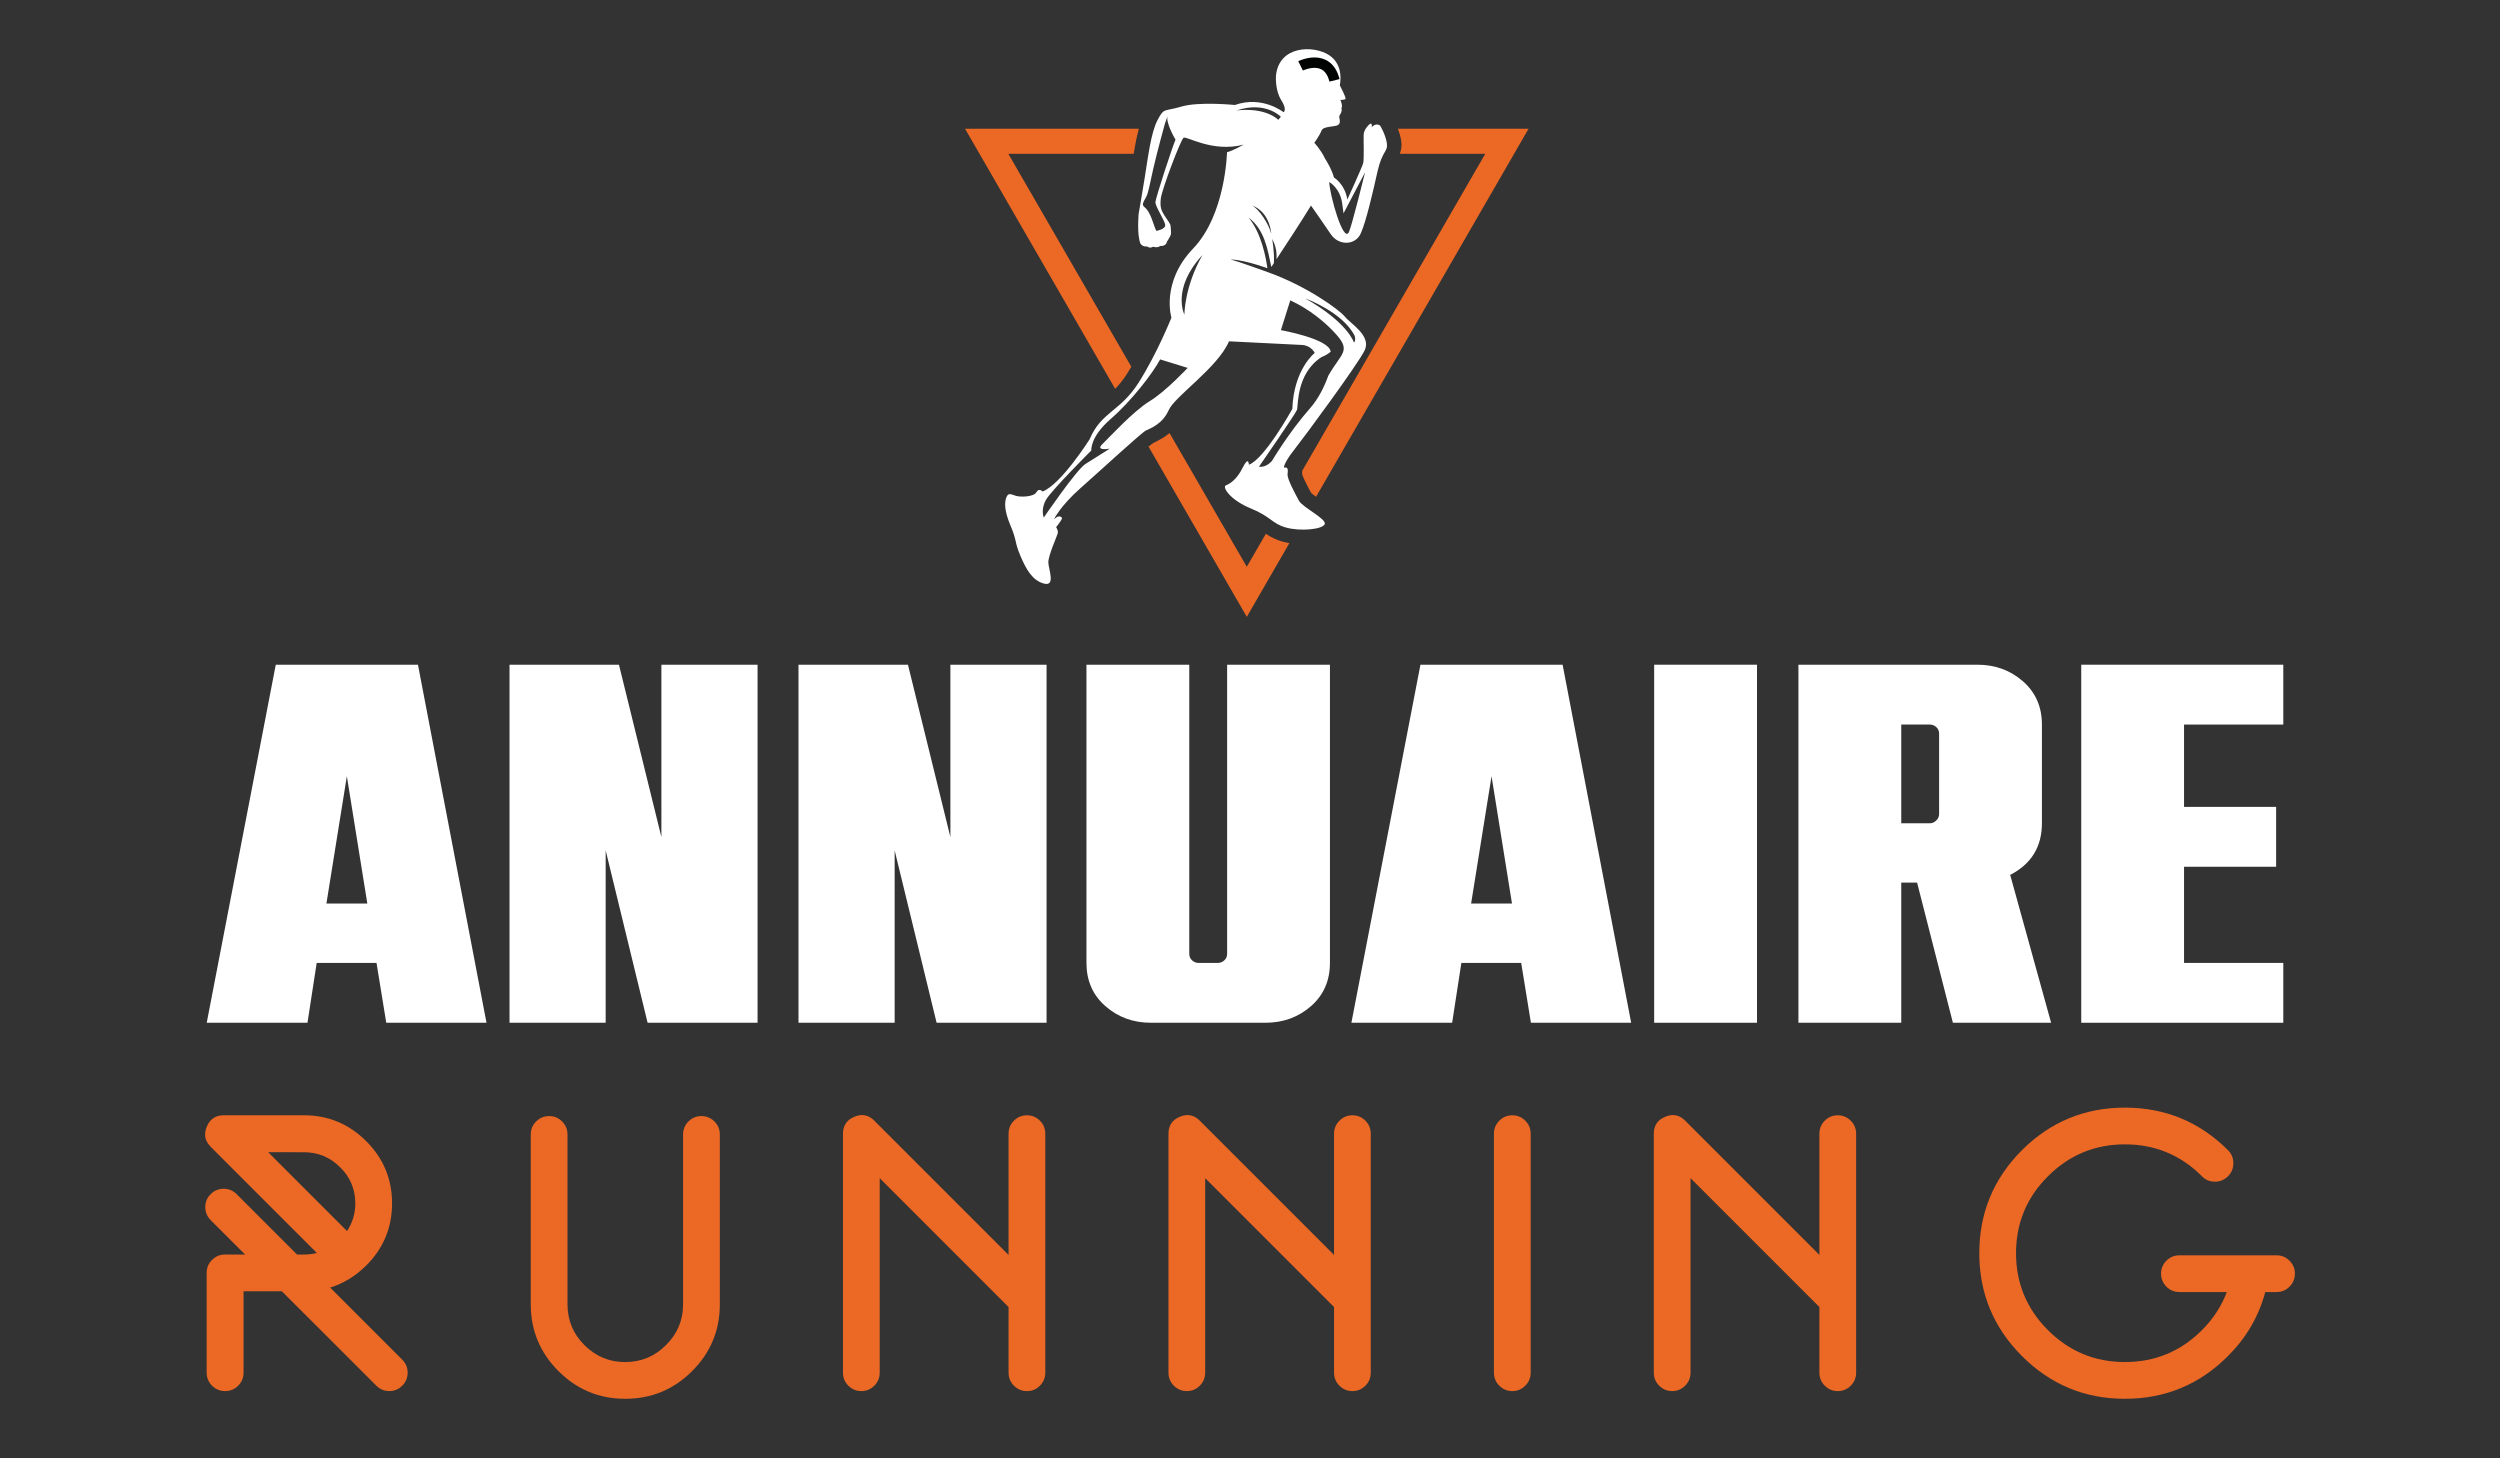 <?xml version="1.0" encoding="utf-8"?>
<!-- Generator: Adobe Illustrator 16.0.0, SVG Export Plug-In . SVG Version: 6.00 Build 0)  -->
<!DOCTYPE svg PUBLIC "-//W3C//DTD SVG 1.1//EN" "http://www.w3.org/Graphics/SVG/1.1/DTD/svg11.dtd">
<svg version="1.1" id="Calque_1" xmlns:x="http://ns.adobe.com/Extensibility/1.0/" xmlns:i="http://ns.adobe.com/AdobeIllustrator/10.0/" xmlns:graph="http://ns.adobe.com/Graphs/1.0/"
	 xmlns="http://www.w3.org/2000/svg" xmlns:xlink="http://www.w3.org/1999/xlink" x="0px" y="0px" width="120px" height="70px"
	 viewBox="0 0 120 70" enable-background="new 0 0 120 70" xml:space="preserve">
<rect x="0" y="0" width="120" height="70" fill="#333333" stroke="none"/>
<g>
	<path fill="#FFFFFF" d="M23.352,49.092H18.54l-0.467-2.872h-2.872l-0.442,2.872H9.923l3.314-17.186h6.825L23.352,49.092z
		 M17.632,43.371l-0.983-6.113l-0.981,6.113H17.632z"/>
	<path fill="#FFFFFF" d="M36.364,49.092h-5.279l-2.013-8.273v8.273h-4.615V31.906h5.253l2.037,8.274v-8.274h4.616V49.092z"/>
	<path fill="#FFFFFF" d="M50.235,49.092h-5.278l-2.014-8.273v8.273h-4.615V31.906h5.254l2.037,8.274v-8.274h4.616V49.092z"/>
	<path fill="#FFFFFF" d="M60.743,49.092h-5.499c-0.852,0-1.58-0.266-2.186-0.798c-0.605-0.531-0.908-1.224-0.908-2.074V31.906h4.935
		v13.872c0,0.132,0.044,0.237,0.134,0.319s0.193,0.123,0.308,0.123h0.933c0.115,0,0.216-0.041,0.307-0.123s0.135-0.188,0.135-0.319
		V31.906h4.935V46.22c0,0.851-0.303,1.543-0.908,2.074C62.322,48.826,61.594,49.092,60.743,49.092z"/>
	<path fill="#FFFFFF" d="M78.296,49.092h-4.812l-0.467-2.872h-2.872l-0.442,2.872h-4.836l3.314-17.186h6.824L78.296,49.092z
		 M72.576,43.371l-0.982-6.113l-0.981,6.113H72.576z"/>
	<path fill="#FFFFFF" d="M84.336,49.092H79.4V31.906h4.936V49.092z"/>
	<path fill="#FFFFFF" d="M98.453,49.092h-4.714l-1.719-6.727H91.26v6.727h-4.936V31.906h8.593c0.852,0,1.579,0.267,2.187,0.798
		c0.604,0.532,0.908,1.224,0.908,2.074v4.739c0,1.128-0.509,1.955-1.523,2.479L98.453,49.092z M92.634,39.518
		c0.114,0,0.218-0.045,0.308-0.137c0.09-0.089,0.135-0.19,0.135-0.306v-3.854c0-0.131-0.045-0.238-0.135-0.32
		c-0.09-0.081-0.193-0.122-0.308-0.122H91.26v4.739H92.634z"/>
	<path fill="#FFFFFF" d="M109.599,49.092H99.9V31.906h9.698v2.873h-4.764v3.952h4.42v2.873h-4.42v4.616h4.764V49.092z"/>
</g>
<g>
	<path fill="#EC6825" d="M13.528,61.98h-1.837v3.905c0,0.246-0.086,0.456-0.258,0.628s-0.382,0.259-0.628,0.259
		s-0.455-0.087-0.627-0.259s-0.259-0.382-0.259-0.628v-4.782c0-0.246,0.086-0.455,0.259-0.627c0.172-0.173,0.381-0.259,0.627-0.259
		h0.96l-1.653-1.652c-0.172-0.173-0.258-0.382-0.258-0.628c0-0.24,0.086-0.446,0.258-0.618c0.172-0.173,0.382-0.259,0.628-0.259
		c0.24,0,0.446,0.086,0.619,0.259l2.898,2.898h0.333c0.209,0,0.416-0.024,0.619-0.074l-5.096-5.096
		c-0.178-0.185-0.268-0.382-0.268-0.591c0-0.123,0.028-0.249,0.083-0.378c0.148-0.363,0.418-0.545,0.813-0.545h3.85
		c1.163,0,2.16,0.415,2.991,1.246c0.825,0.825,1.237,1.818,1.237,2.981c0,1.164-0.413,2.157-1.237,2.982
		c-0.517,0.511-1.095,0.864-1.735,1.062l3.462,3.462c0.172,0.172,0.258,0.378,0.258,0.618c0,0.246-0.086,0.456-0.258,0.628
		s-0.378,0.259-0.619,0.259c-0.246,0-0.455-0.087-0.627-0.259L13.528,61.98z M12.873,55.307l3.785,3.785
		c0.265-0.406,0.397-0.85,0.397-1.33c0-0.677-0.243-1.255-0.729-1.735c-0.48-0.479-1.059-0.72-1.735-0.72H12.873z"/>
	<path fill="#EC6825" d="M26.806,65.813c-0.886-0.887-1.329-1.954-1.329-3.204v-8.16c0-0.24,0.086-0.446,0.258-0.619
		c0.172-0.172,0.382-0.258,0.628-0.258c0.24,0,0.446,0.086,0.618,0.258c0.172,0.173,0.259,0.379,0.259,0.619v8.16
		c0,0.764,0.271,1.416,0.813,1.957c0.542,0.542,1.194,0.813,1.957,0.813s1.416-0.271,1.957-0.813
		c0.548-0.541,0.821-1.193,0.821-1.957v-8.16c0-0.24,0.086-0.446,0.259-0.619c0.172-0.172,0.378-0.258,0.619-0.258
		c0.246,0,0.455,0.086,0.627,0.258c0.172,0.173,0.259,0.379,0.259,0.619v8.16c0,1.25-0.443,2.317-1.33,3.204
		c-0.886,0.886-1.957,1.329-3.212,1.329C28.76,67.142,27.692,66.698,26.806,65.813z"/>
	<path fill="#EC6825" d="M48.411,62.738l-6.185-6.186v9.333c0,0.246-0.086,0.456-0.258,0.628s-0.378,0.259-0.619,0.259
		c-0.246,0-0.456-0.087-0.628-0.259s-0.258-0.382-0.258-0.628V54.42c0-0.394,0.182-0.664,0.544-0.813
		c0.129-0.055,0.252-0.083,0.37-0.083c0.215,0,0.412,0.09,0.591,0.269l6.443,6.443V54.42c0-0.246,0.086-0.455,0.259-0.627
		c0.172-0.173,0.381-0.259,0.627-0.259c0.24,0,0.446,0.086,0.619,0.259c0.172,0.172,0.258,0.381,0.258,0.627v11.466
		c0,0.246-0.086,0.456-0.258,0.628s-0.378,0.259-0.619,0.259c-0.246,0-0.455-0.087-0.627-0.259s-0.259-0.382-0.259-0.628V62.738z"/>
	<path fill="#EC6825" d="M64.034,62.738l-6.185-6.186v9.333c0,0.246-0.086,0.456-0.259,0.628c-0.172,0.172-0.378,0.259-0.618,0.259
		c-0.246,0-0.456-0.087-0.628-0.259s-0.258-0.382-0.258-0.628V54.42c0-0.394,0.182-0.664,0.544-0.813
		c0.129-0.055,0.252-0.083,0.369-0.083c0.216,0,0.413,0.09,0.591,0.269l6.444,6.443V54.42c0-0.246,0.087-0.455,0.259-0.627
		c0.172-0.173,0.381-0.259,0.627-0.259c0.24,0,0.447,0.086,0.619,0.259c0.172,0.172,0.258,0.381,0.258,0.627v11.466
		c0,0.246-0.086,0.456-0.258,0.628s-0.379,0.259-0.619,0.259c-0.246,0-0.455-0.087-0.627-0.259s-0.259-0.382-0.259-0.628V62.738z"/>
	<path fill="#EC6825" d="M71.967,66.514c-0.172-0.172-0.258-0.382-0.258-0.628V54.42c0-0.246,0.086-0.455,0.258-0.627
		c0.173-0.173,0.382-0.259,0.628-0.259c0.24,0,0.446,0.086,0.618,0.259c0.173,0.172,0.26,0.381,0.26,0.627v11.466
		c0,0.246-0.087,0.456-0.26,0.628c-0.172,0.172-0.378,0.259-0.618,0.259C72.349,66.772,72.14,66.686,71.967,66.514z"/>
	<path fill="#EC6825" d="M87.332,62.738l-6.186-6.186v9.333c0,0.246-0.086,0.456-0.258,0.628c-0.173,0.172-0.379,0.259-0.619,0.259
		c-0.246,0-0.455-0.087-0.628-0.259s-0.259-0.382-0.259-0.628V54.42c0-0.394,0.182-0.664,0.545-0.813
		c0.129-0.055,0.252-0.083,0.369-0.083c0.216,0,0.412,0.09,0.592,0.269l6.443,6.443V54.42c0-0.246,0.086-0.455,0.258-0.627
		c0.173-0.173,0.382-0.259,0.628-0.259c0.24,0,0.446,0.086,0.618,0.259c0.173,0.172,0.259,0.381,0.259,0.627v11.466
		c0,0.246-0.086,0.456-0.259,0.628c-0.172,0.172-0.378,0.259-0.618,0.259c-0.246,0-0.455-0.087-0.628-0.259
		c-0.172-0.172-0.258-0.382-0.258-0.628V62.738z"/>
	<path fill="#EC6825" d="M108.733,62.018c-0.313,1.17-0.911,2.194-1.791,3.074c-1.366,1.366-3.016,2.05-4.948,2.05
		c-1.926,0-3.573-0.684-4.939-2.05c-1.365-1.366-2.049-3.013-2.049-4.938c0-1.933,0.684-3.582,2.049-4.948
		c1.366-1.36,3.014-2.04,4.939-2.04c1.933,0,3.582,0.68,4.948,2.04c0.173,0.172,0.259,0.382,0.259,0.628s-0.086,0.455-0.259,0.628
		c-0.172,0.172-0.381,0.258-0.628,0.258c-0.246,0-0.453-0.086-0.619-0.258c-1.021-1.022-2.255-1.533-3.701-1.533
		c-1.439,0-2.67,0.511-3.692,1.533c-1.021,1.015-1.532,2.246-1.532,3.692c0,1.439,0.511,2.671,1.532,3.692
		c1.022,1.021,2.253,1.532,3.692,1.532c1.446,0,2.68-0.511,3.701-1.532c0.535-0.535,0.934-1.145,1.192-1.828h-2.271
		c-0.246,0-0.455-0.086-0.628-0.258c-0.172-0.173-0.258-0.382-0.258-0.628c0-0.24,0.086-0.446,0.258-0.619
		c0.173-0.172,0.382-0.258,0.628-0.258h4.661c0.24,0,0.447,0.086,0.619,0.258c0.173,0.173,0.259,0.379,0.259,0.619
		c0,0.246-0.086,0.455-0.259,0.628c-0.172,0.172-0.379,0.258-0.619,0.258H108.733z"/>
</g>
<path fill="#EC6825" d="M54.416,7.383H48.4l5.903,10.221c-0.079,0.134-0.159,0.264-0.241,0.392
	c-0.166,0.261-0.349,0.476-0.535,0.666L46.321,6.178h8.346C54.559,6.559,54.482,6.977,54.416,7.383 M62.506,22.599l0.861-1.491
	v-0.001l2.852-4.939l0,0l5.073-8.785h-4.099c0.066-0.192,0.104-0.394,0.063-0.634c-0.03-0.186-0.086-0.382-0.159-0.571h6.275
	l-6.764,11.715l-3.437,5.952c-0.095-0.066-0.193-0.139-0.243-0.195c-0.078-0.154-0.358-0.652-0.426-0.893
	C62.508,22.703,62.509,22.65,62.506,22.599z M59.846,27.205l0.914-1.582c0.232,0.148,0.475,0.283,0.777,0.369
	c0.103,0.028,0.223,0.055,0.354,0.076l-2.045,3.542l-4.719-8.176c0.081-0.063,0.158-0.12,0.23-0.169
	c0.301-0.148,0.559-0.289,0.781-0.478L59.846,27.205z"/>
<path fill-rule="evenodd" clip-rule="evenodd" fill="#FFFFFF" d="M60.105,9.862c0.352,0.203,0.799,0.895,0.914,1.355
	C61.02,11.218,60.975,10.201,60.105,9.862 M55.912,5.949c0,0-0.348,1.25-0.556,2.154C55.148,9.006,55.131,9.25,55,9.484
	s-0.199,0.339-0.078,0.443c0.122,0.104,0.261,0.27,0.408,0.703c0.148,0.435,0.174,0.452,0.174,0.452s0.435-0.069,0.426-0.278
	c-0.009-0.208-0.486-0.895-0.469-1.111c0.018-0.216,0.808-2.632,0.964-2.989c0,0-0.506-0.848-0.374-1.155L55.912,5.949z
	 M60.43,22.402c0,0,1.756-2.536,1.824-2.727c0.07-0.191-0.051-1.737,1.182-2.537c0,0,0.232-0.08,0.436-0.254
	c-0.056-0.622-2.389-1.037-2.389-1.037l0.451-1.431c0.936,0.437,1.623,1.024,2.061,1.481c0.926,0.96,0.418,0.99-0.236,2.135
	c-0.191,0.531-0.471,1.102-0.869,1.556c-1.025,1.164-1.824,2.519-1.824,2.519S60.803,22.455,60.43,22.402z M57.008,17.659
	c0,0-1.052,1.129-1.825,1.599c-0.773,0.469-1.929,1.729-2.276,2.067c-0.348,0.339,0.365,0.209,0.365,0.209s-0.748,0.47-1.172,0.738
	c-0.428,0.27-2,2.571-2,2.571s-0.164-0.408,0.123-0.877c0.285-0.47,2.162-2.346,2.162-2.346s-0.078-0.633,0.921-1.502
	c1.001-0.869,2.024-2.198,2.381-2.867L57.008,17.659z M62.654,14.324c0,0,1.797,0.651,2.371,1.798c0,0,0.07,0.233-0.035,0.321
	C64.99,16.443,64.713,15.496,62.654,14.324z M57.72,12.239c-0.874,1.527-0.869,2.866-0.869,2.866S56.219,13.856,57.72,12.239z
	 M63.803,8.737c0,0,0.547,0.288,0.633,1.104l0.053,0.4l1.035-1.972c0,0-0.627,2.544-0.775,2.867
	C64.485,11.709,63.822,9.348,63.803,8.737z M61.48,5.601c0,0-0.745-0.77-2.126-0.298c0,0,1.274-0.199,2.008,0.448L61.48,5.601z
	 M50.042,23.592c0,0-0.174-0.191-0.295,0.035c-0.122,0.226-0.756,0.243-0.981,0.174c-0.227-0.069-0.356-0.165-0.452,0.052
	c-0.096,0.218-0.131,0.617,0.19,1.373s0.183,0.765,0.47,1.441c0.287,0.679,0.591,1.208,1.147,1.347
	c0.555,0.14,0.208-0.694,0.199-1.016s0.417-1.259,0.452-1.399c0.035-0.138-0.079-0.294-0.079-0.294s0.262-0.321,0.287-0.435
	c0,0-0.113-0.226-0.391,0.062c0,0,0.285-0.626,1.268-1.495s2.92-2.658,3.145-2.771c0.227-0.112,0.801-0.312,1.096-0.981
	s2.354-2.033,2.893-3.302c0,0,3.041,0.156,3.492,0.174s0.625,0.382,0.625,0.382S62.1,17.72,62.031,19.63
	c0,0-1.338,2.416-2.086,2.676c0,0,0-0.451-0.295,0.14s-0.616,0.772-0.808,0.852c-0.191,0.078,0.208,0.703,1.19,1.104
	c0.981,0.399,1.016,0.729,1.693,0.919c0.678,0.191,1.736,0.096,1.859-0.156c0.121-0.25-1.06-0.807-1.233-1.128
	s-0.575-1.051-0.548-1.277c0.026-0.226,0.026-0.356-0.174-0.313c0,0-0.027-0.2,0.494-0.86s3.008-4.04,3.371-4.751
	c0.365-0.713-0.678-1.304-0.938-1.634c-0.262-0.33-1.841-1.476-3.7-2.137c0,0-1.429-0.521-1.784-0.607c0,0,0.488-0.031,1.762,0.414
	c-0.063-0.469-0.281-1.678-0.902-2.429c0.764,0.579,0.909,1.504,1.092,2.373c0.066-0.1,0.026-0.04,0.123-0.187
	c0.031-0.549-0.084-1.161-0.084-1.161c0.195,0.362,0.232,0.702,0.205,0.977c0.434-0.655,1.171-1.782,1.659-2.578
	c0.212,0.301,0.663,0.944,0.947,1.37c0.383,0.572,1.188,0.548,1.446-0.039c0.257-0.587,0.569-1.931,0.799-2.961
	c0.231-1.032,0.518-0.946,0.448-1.375c-0.069-0.428-0.318-0.828-0.318-0.828c-0.211-0.168-0.409,0.075-0.409,0.075
	c0.029-0.084,0-0.22-0.079-0.164c-0.079,0.058-0.292,0.268-0.305,0.516s0.03,1.174-0.025,1.376
	c-0.055,0.202-0.759,1.741-0.759,1.741c-0.121-0.756-0.645-1.058-0.645-1.058c-0.078-0.333-0.307-0.723-0.436-0.926
	c-0.195-0.415-0.504-0.739-0.504-0.739s0.262-0.364,0.348-0.591c0.088-0.226,0.66-0.156,0.807-0.277
	c0.148-0.122,0.014-0.343,0.045-0.417c0.03-0.074,0.156-0.218,0.101-0.37c0,0,0.068-0.109-0.018-0.313l-0.03-0.091
	c0,0,0.195,0.004,0.242-0.047c0.048-0.053-0.273-0.657-0.273-0.657s0.235-0.952-0.508-1.442c-0.743-0.49-2.415-0.473-2.555,0.987
	c0,0-0.052,0.69,0.253,1.168c0.304,0.478,0.112,0.582,0.112,0.582s-1.017-0.816-2.337-0.348c0,0-1.729-0.174-2.571,0.078
	c-0.842,0.252-0.817,0.034-1.139,0.643c-0.32,0.608-0.451,1.738-0.625,2.815c-0.174,1.077-0.287,1.703-0.287,1.703
	s-0.033,0.486-0.016,0.803c0.016,0.317,0.072,0.53,0.094,0.591c0.022,0.061,0.148,0.187,0.326,0.156c0,0,0.135,0.118,0.29,0.013
	c0,0,0.205,0.078,0.345-0.035c0,0,0.283,0.031,0.321-0.204c0,0,0.143-0.213,0.181-0.322c0.04-0.108-0.004-0.299-0.004-0.421
	c0-0.121-0.156-0.291-0.295-0.516c-0.139-0.227-0.229-0.378-0.174-0.825c0.058-0.448,0.951-2.811,1.092-2.906
	c0.139-0.095,1.381,0.722,2.885,0.33c0,0-0.521,0.296-0.801,0.365c0,0-0.061,2.989-1.625,4.622
	c-1.564,1.634-1.043,3.319-1.043,3.319s-0.694,1.737-1.58,3.127c-0.886,1.391-1.79,1.391-2.346,2.71
	C52.305,21.082,50.934,23.253,50.042,23.592z"/>
<path fill="none" stroke="#010202" stroke-width="0.5" stroke-miterlimit="2.613" d="M62.428,3.162c0,0,1.295-0.644,1.627,0.695"/>
<g>
	<path d="M-78.733-26.183h-4.812l-0.467-2.872h-2.872l-0.442,2.872h-4.836l3.314-17.186h6.825L-78.733-26.183z M-84.453-31.904
		l-0.983-6.113l-0.981,6.113H-84.453z"/>
	<path d="M-65.721-26.183H-71l-2.013-8.273v8.273h-4.615v-17.186h5.253l2.037,8.274v-8.274h4.616V-26.183z"/>
	<path d="M-51.85-26.183h-5.278l-2.014-8.273v8.273h-4.615v-17.186h5.254l2.037,8.274v-8.274h4.616V-26.183z"/>
	<path d="M-41.342-26.183h-5.499c-0.852,0-1.58-0.266-2.186-0.798c-0.605-0.531-0.908-1.224-0.908-2.074v-14.314H-45v13.872
		c0,0.132,0.044,0.237,0.134,0.319s0.193,0.123,0.308,0.123h0.933c0.115,0,0.216-0.041,0.307-0.123s0.135-0.188,0.135-0.319v-13.872
		h4.935v14.314c0,0.851-0.303,1.543-0.908,2.074C-39.763-26.449-40.491-26.183-41.342-26.183z"/>
	<path d="M-23.789-26.183h-4.812l-0.467-2.872h-2.872l-0.442,2.872h-4.836l3.314-17.186h6.824L-23.789-26.183z M-29.509-31.904
		l-0.982-6.113l-0.981,6.113H-29.509z"/>
	<path d="M-17.749-26.183h-4.936v-17.186h4.936V-26.183z"/>
	<path d="M-3.632-26.183h-4.714l-1.719-6.727h-0.761v6.727h-4.936v-17.186h8.593c0.852,0,1.579,0.267,2.187,0.798
		c0.604,0.532,0.908,1.224,0.908,2.074v4.739c0,1.128-0.509,1.955-1.523,2.479L-3.632-26.183z M-9.451-35.757
		c0.114,0,0.218-0.045,0.308-0.137c0.09-0.089,0.135-0.19,0.135-0.306v-3.854c0-0.131-0.045-0.238-0.135-0.32
		c-0.09-0.081-0.193-0.122-0.308-0.122h-1.374v4.739H-9.451z"/>
	<path d="M7.514-26.183h-9.698v-17.186h9.698v2.873H2.75v3.952h4.42v2.873H2.75v4.616h4.764V-26.183z"/>
</g>
<g>
	<path fill="#EC6825" d="M-88.557-13.294h-1.837v3.905c0,0.246-0.086,0.456-0.258,0.628s-0.382,0.259-0.628,0.259
		s-0.455-0.087-0.627-0.259s-0.259-0.382-0.259-0.628v-4.782c0-0.246,0.086-0.455,0.259-0.627c0.172-0.173,0.381-0.259,0.627-0.259
		h0.96l-1.653-1.652c-0.172-0.173-0.258-0.382-0.258-0.628c0-0.24,0.086-0.446,0.258-0.618c0.172-0.173,0.382-0.259,0.628-0.259
		c0.24,0,0.446,0.086,0.619,0.259l2.898,2.898h0.333c0.209,0,0.416-0.024,0.619-0.074l-5.096-5.096
		c-0.178-0.185-0.268-0.382-0.268-0.591c0-0.123,0.028-0.249,0.083-0.378c0.148-0.363,0.418-0.545,0.813-0.545h3.85
		c1.163,0,2.16,0.415,2.991,1.246c0.825,0.825,1.237,1.818,1.237,2.981c0,1.164-0.413,2.157-1.237,2.982
		c-0.517,0.511-1.095,0.864-1.735,1.062l3.462,3.462c0.172,0.172,0.258,0.378,0.258,0.618c0,0.246-0.086,0.456-0.258,0.628
		s-0.378,0.259-0.619,0.259c-0.246,0-0.455-0.087-0.627-0.259L-88.557-13.294z M-89.212-19.968l3.785,3.785
		c0.265-0.406,0.397-0.85,0.397-1.33c0-0.677-0.243-1.255-0.729-1.735c-0.48-0.479-1.059-0.72-1.735-0.72H-89.212z"/>
	<path fill="#EC6825" d="M-75.279-9.462c-0.886-0.887-1.329-1.954-1.329-3.204v-8.16c0-0.24,0.086-0.446,0.258-0.619
		c0.172-0.172,0.382-0.258,0.628-0.258c0.24,0,0.446,0.086,0.618,0.258c0.172,0.173,0.259,0.379,0.259,0.619v8.16
		c0,0.764,0.271,1.416,0.813,1.957c0.542,0.542,1.194,0.813,1.957,0.813s1.416-0.271,1.957-0.813
		c0.548-0.541,0.821-1.193,0.821-1.957v-8.16c0-0.24,0.086-0.446,0.259-0.619c0.172-0.172,0.378-0.258,0.619-0.258
		c0.246,0,0.455,0.086,0.627,0.258c0.172,0.173,0.259,0.379,0.259,0.619v8.16c0,1.25-0.443,2.317-1.33,3.204
		c-0.886,0.886-1.957,1.329-3.212,1.329C-73.325-8.133-74.393-8.577-75.279-9.462z"/>
	<path fill="#EC6825" d="M-53.674-12.537l-6.185-6.186v9.333c0,0.246-0.086,0.456-0.258,0.628s-0.378,0.259-0.619,0.259
		c-0.246,0-0.456-0.087-0.628-0.259s-0.258-0.382-0.258-0.628v-11.466c0-0.394,0.182-0.664,0.544-0.813
		c0.129-0.055,0.252-0.083,0.37-0.083c0.215,0,0.412,0.09,0.591,0.269l6.443,6.443v-5.816c0-0.246,0.086-0.455,0.259-0.627
		c0.172-0.173,0.381-0.259,0.627-0.259c0.24,0,0.446,0.086,0.619,0.259c0.172,0.172,0.258,0.381,0.258,0.627v11.466
		c0,0.246-0.086,0.456-0.258,0.628s-0.378,0.259-0.619,0.259c-0.246,0-0.455-0.087-0.627-0.259s-0.259-0.382-0.259-0.628V-12.537z"
		/>
	<path fill="#EC6825" d="M-38.051-12.537l-6.185-6.186v9.333c0,0.246-0.086,0.456-0.259,0.628c-0.172,0.172-0.378,0.259-0.618,0.259
		c-0.246,0-0.456-0.087-0.628-0.259s-0.258-0.382-0.258-0.628v-11.466c0-0.394,0.182-0.664,0.544-0.813
		c0.129-0.055,0.252-0.083,0.369-0.083c0.216,0,0.413,0.09,0.591,0.269l6.444,6.443v-5.816c0-0.246,0.087-0.455,0.259-0.627
		c0.172-0.173,0.381-0.259,0.627-0.259c0.24,0,0.447,0.086,0.619,0.259c0.172,0.172,0.258,0.381,0.258,0.627v11.466
		c0,0.246-0.086,0.456-0.258,0.628s-0.379,0.259-0.619,0.259c-0.246,0-0.455-0.087-0.627-0.259s-0.259-0.382-0.259-0.628V-12.537z"
		/>
	<path fill="#EC6825" d="M-30.118-8.761c-0.172-0.172-0.258-0.382-0.258-0.628v-11.466c0-0.246,0.086-0.455,0.258-0.627
		c0.173-0.173,0.382-0.259,0.628-0.259c0.24,0,0.446,0.086,0.618,0.259c0.173,0.172,0.26,0.381,0.26,0.627v11.466
		c0,0.246-0.087,0.456-0.26,0.628c-0.172,0.172-0.378,0.259-0.618,0.259C-29.736-8.502-29.945-8.589-30.118-8.761z"/>
	<path fill="#EC6825" d="M-14.753-12.537l-6.186-6.186v9.333c0,0.246-0.086,0.456-0.258,0.628c-0.173,0.172-0.379,0.259-0.619,0.259
		c-0.246,0-0.455-0.087-0.628-0.259s-0.259-0.382-0.259-0.628v-11.466c0-0.394,0.182-0.664,0.545-0.813
		c0.129-0.055,0.252-0.083,0.369-0.083c0.216,0,0.412,0.09,0.592,0.269l6.443,6.443v-5.816c0-0.246,0.086-0.455,0.258-0.627
		c0.173-0.173,0.382-0.259,0.628-0.259c0.24,0,0.446,0.086,0.618,0.259c0.173,0.172,0.259,0.381,0.259,0.627v11.466
		c0,0.246-0.086,0.456-0.259,0.628c-0.172,0.172-0.378,0.259-0.618,0.259c-0.246,0-0.455-0.087-0.628-0.259
		c-0.172-0.172-0.258-0.382-0.258-0.628V-12.537z"/>
	<path fill="#EC6825" d="M6.648-13.257c-0.313,1.17-0.911,2.194-1.791,3.074c-1.366,1.366-3.016,2.05-4.948,2.05
		c-1.926,0-3.573-0.684-4.939-2.05c-1.365-1.366-2.049-3.013-2.049-4.938c0-1.933,0.684-3.582,2.049-4.948
		c1.366-1.36,3.014-2.04,4.939-2.04c1.933,0,3.582,0.68,4.948,2.04c0.173,0.172,0.259,0.382,0.259,0.628s-0.086,0.455-0.259,0.628
		c-0.172,0.172-0.381,0.258-0.628,0.258c-0.246,0-0.453-0.086-0.619-0.258c-1.021-1.022-2.255-1.533-3.701-1.533
		c-1.439,0-2.67,0.511-3.692,1.533c-1.021,1.015-1.532,2.246-1.532,3.692c0,1.439,0.511,2.671,1.532,3.692
		c1.022,1.021,2.253,1.532,3.692,1.532c1.446,0,2.68-0.511,3.701-1.532c0.535-0.535,0.934-1.145,1.192-1.828H2.531
		c-0.246,0-0.455-0.086-0.628-0.258c-0.172-0.173-0.258-0.382-0.258-0.628c0-0.24,0.086-0.446,0.258-0.619
		c0.173-0.172,0.382-0.258,0.628-0.258h4.661c0.24,0,0.447,0.086,0.619,0.258c0.173,0.173,0.259,0.379,0.259,0.619
		c0,0.246-0.086,0.455-0.259,0.628c-0.172,0.172-0.379,0.258-0.619,0.258H6.648z"/>
</g>
<path fill="#EC6825" d="M-47.669-67.892h-6.016l5.903,10.221c-0.079,0.134-0.159,0.264-0.241,0.392
	c-0.166,0.261-0.349,0.476-0.535,0.666l-7.206-12.483h8.346C-47.526-68.716-47.603-68.298-47.669-67.892 M-39.579-52.676
	l0.861-1.491v-0.001l2.852-4.939l0,0l5.073-8.785h-4.099c0.066-0.192,0.104-0.394,0.063-0.634c-0.03-0.186-0.086-0.382-0.159-0.571
	h6.275l-6.764,11.715l-3.437,5.952c-0.095-0.066-0.193-0.139-0.243-0.195c-0.078-0.154-0.358-0.652-0.426-0.893
	C-39.577-52.572-39.576-52.625-39.579-52.676z M-42.239-48.07l0.914-1.582c0.232,0.148,0.475,0.283,0.777,0.369
	c0.103,0.028,0.223,0.055,0.354,0.076l-2.045,3.542l-4.719-8.176c0.081-0.063,0.158-0.12,0.23-0.169
	c0.301-0.148,0.559-0.289,0.781-0.478L-42.239-48.07z"/>
<path fill-rule="evenodd" clip-rule="evenodd" fill="#010202" d="M-41.979-65.413c0.352,0.203,0.799,0.895,0.914,1.355
	C-41.065-64.057-41.11-65.074-41.979-65.413 M-46.173-69.326c0,0-0.348,1.25-0.556,2.154c-0.208,0.903-0.226,1.146-0.356,1.38
	s-0.199,0.339-0.078,0.443c0.122,0.104,0.261,0.27,0.408,0.703c0.148,0.435,0.174,0.452,0.174,0.452s0.435-0.069,0.426-0.278
	c-0.009-0.208-0.486-0.895-0.469-1.111c0.018-0.216,0.808-2.632,0.964-2.989c0,0-0.506-0.848-0.374-1.155L-46.173-69.326z
	 M-41.655-52.873c0,0,1.756-2.536,1.824-2.727c0.07-0.191-0.051-1.737,1.182-2.537c0,0,0.232-0.08,0.436-0.254
	c-0.056-0.622-2.389-1.037-2.389-1.037l0.451-1.431c0.936,0.437,1.623,1.024,2.061,1.481c0.926,0.96,0.418,0.99-0.236,2.135
	c-0.191,0.531-0.471,1.102-0.869,1.556c-1.025,1.164-1.824,2.519-1.824,2.519S-41.282-52.82-41.655-52.873z M-45.077-57.616
	c0,0-1.052,1.129-1.825,1.599c-0.773,0.469-1.929,1.729-2.276,2.067c-0.348,0.339,0.365,0.209,0.365,0.209s-0.748,0.47-1.172,0.738
	c-0.428,0.27-2,2.571-2,2.571s-0.164-0.408,0.123-0.877c0.285-0.47,2.162-2.346,2.162-2.346s-0.078-0.633,0.921-1.502
	c1.001-0.869,2.024-2.198,2.381-2.867L-45.077-57.616z M-39.431-60.951c0,0,1.797,0.651,2.371,1.798c0,0,0.07,0.233-0.035,0.321
	C-37.095-58.832-37.372-59.779-39.431-60.951z M-44.365-63.036c-0.874,1.527-0.869,2.866-0.869,2.866S-45.866-61.419-44.365-63.036z
	 M-38.282-66.538c0,0,0.547,0.288,0.633,1.104l0.053,0.4l1.035-1.972c0,0-0.627,2.544-0.775,2.867
	C-37.6-63.565-38.263-65.927-38.282-66.538z M-40.604-69.674c0,0-0.745-0.77-2.126-0.298c0,0,1.274-0.199,2.008,0.448
	L-40.604-69.674z M-52.043-51.683c0,0-0.174-0.191-0.295,0.035c-0.122,0.226-0.756,0.243-0.981,0.174
	c-0.227-0.069-0.356-0.165-0.452,0.052c-0.096,0.218-0.131,0.617,0.19,1.373s0.183,0.765,0.47,1.441
	c0.287,0.679,0.591,1.208,1.147,1.347c0.555,0.14,0.208-0.694,0.199-1.016s0.417-1.259,0.452-1.399
	c0.035-0.138-0.079-0.294-0.079-0.294s0.262-0.321,0.287-0.435c0,0-0.113-0.226-0.391,0.062c0,0,0.285-0.626,1.268-1.495
	s2.92-2.658,3.145-2.771c0.227-0.112,0.801-0.312,1.096-0.981s2.354-2.033,2.893-3.302c0,0,3.041,0.156,3.492,0.174
	s0.625,0.382,0.625,0.382s-1.008,0.782-1.076,2.693c0,0-1.338,2.416-2.086,2.676c0,0,0-0.451-0.295,0.14s-0.616,0.772-0.808,0.852
	c-0.191,0.078,0.208,0.703,1.19,1.104c0.981,0.399,1.016,0.729,1.693,0.919c0.678,0.191,1.736,0.096,1.859-0.156
	c0.121-0.25-1.06-0.807-1.233-1.128s-0.575-1.051-0.548-1.277c0.026-0.226,0.026-0.356-0.174-0.313c0,0-0.027-0.2,0.494-0.86
	s3.008-4.04,3.371-4.751c0.365-0.713-0.678-1.304-0.938-1.634c-0.262-0.33-1.841-1.476-3.7-2.137c0,0-1.429-0.521-1.784-0.607
	c0,0,0.488-0.031,1.762,0.414c-0.063-0.469-0.281-1.678-0.902-2.429c0.764,0.579,0.909,1.504,1.092,2.373
	c0.066-0.1,0.026-0.04,0.123-0.187c0.031-0.549-0.084-1.161-0.084-1.161c0.195,0.362,0.232,0.702,0.205,0.977
	c0.434-0.655,1.171-1.782,1.659-2.578c0.212,0.301,0.663,0.944,0.947,1.37c0.383,0.572,1.188,0.548,1.446-0.039
	c0.257-0.587,0.569-1.931,0.799-2.961c0.231-1.032,0.518-0.946,0.448-1.375c-0.069-0.428-0.318-0.828-0.318-0.828
	c-0.211-0.168-0.409,0.075-0.409,0.075c0.029-0.084,0-0.22-0.079-0.164c-0.079,0.058-0.292,0.268-0.305,0.516
	s0.03,1.174-0.025,1.376c-0.055,0.202-0.759,1.741-0.759,1.741c-0.121-0.756-0.645-1.058-0.645-1.058
	c-0.078-0.333-0.307-0.723-0.436-0.926c-0.195-0.415-0.504-0.739-0.504-0.739s0.262-0.364,0.348-0.591
	c0.088-0.226,0.66-0.156,0.807-0.277c0.148-0.122,0.014-0.343,0.045-0.417c0.03-0.074,0.156-0.218,0.101-0.37
	c0,0,0.068-0.109-0.018-0.313l-0.03-0.091c0,0,0.195,0.004,0.242-0.047c0.048-0.053-0.273-0.657-0.273-0.657
	s0.235-0.952-0.508-1.442c-0.743-0.49-2.415-0.473-2.555,0.987c0,0-0.052,0.69,0.253,1.168c0.304,0.478,0.112,0.582,0.112,0.582
	s-1.017-0.816-2.337-0.348c0,0-1.729-0.174-2.571,0.078c-0.842,0.252-0.817,0.034-1.139,0.643c-0.32,0.608-0.451,1.738-0.625,2.815
	C-47.317-65.626-47.431-65-47.431-65s-0.033,0.486-0.016,0.803c0.016,0.317,0.072,0.53,0.094,0.591
	c0.022,0.061,0.148,0.187,0.326,0.156c0,0,0.135,0.118,0.29,0.013c0,0,0.205,0.078,0.345-0.035c0,0,0.283,0.031,0.321-0.204
	c0,0,0.143-0.213,0.181-0.322c0.04-0.108-0.004-0.299-0.004-0.421c0-0.121-0.156-0.291-0.295-0.516
	c-0.139-0.227-0.229-0.378-0.174-0.825c0.058-0.448,0.951-2.811,1.092-2.906c0.139-0.095,1.381,0.722,2.885,0.33
	c0,0-0.521,0.296-0.801,0.365c0,0-0.061,2.989-1.625,4.622c-1.564,1.634-1.043,3.319-1.043,3.319s-0.694,1.737-1.58,3.127
	c-0.886,1.391-1.79,1.391-2.346,2.71C-49.78-54.193-51.151-52.021-52.043-51.683z"/>
<path fill="none" stroke="#010202" stroke-width="0.5" stroke-miterlimit="2.613" d="M-39.657-72.113c0,0,1.295-0.644,1.627,0.695"
	/>
</svg>
